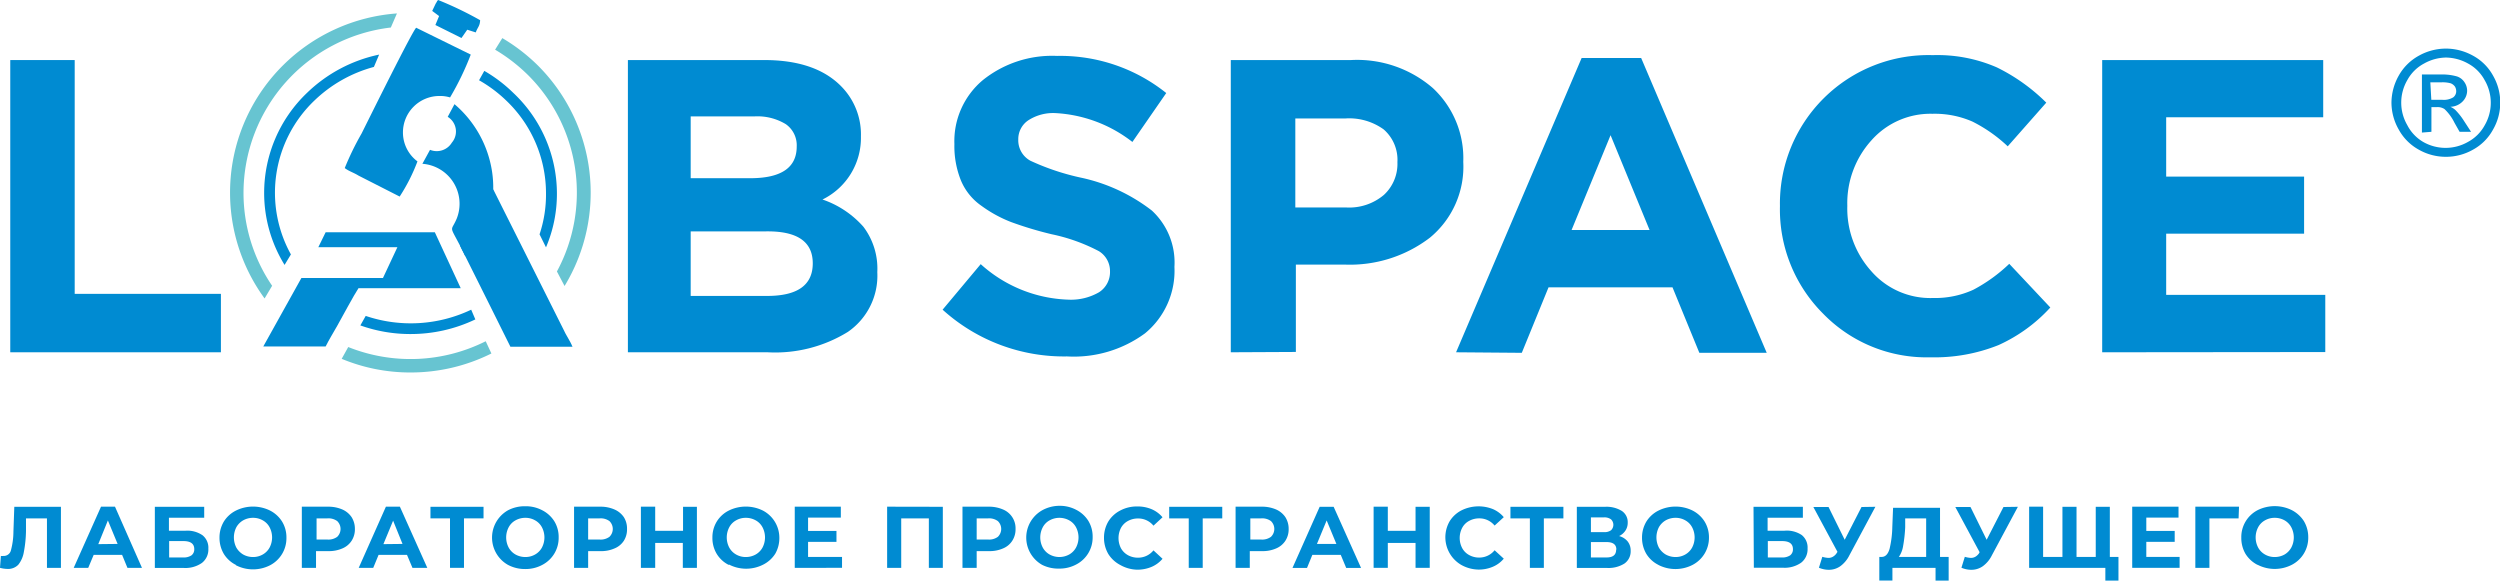 <svg xmlns="http://www.w3.org/2000/svg" viewBox="0 0 228.94 53.17"><defs><style>.cls-1,.cls-3{fill:#008bd2;}.cls-2{fill:#67c4d1;}.cls-3{fill-rule:evenodd;}</style></defs><g id="Слой_2" data-name="Слой 2"><g id="Слой_1-2" data-name="Слой 1"><path class="cls-1" d="M5.58,46.41V52H4.3V47.47H2.38l0,1.17a11.24,11.24,0,0,1-.2,1.93,2.51,2.51,0,0,1-.5,1.14,1.29,1.29,0,0,1-1,.39A2.79,2.79,0,0,1,0,52l.08-1.09a.85.85,0,0,0,.23,0A.67.67,0,0,0,1,50.4a6.75,6.75,0,0,0,.23-1.72l.08-2.27Z"/><path class="cls-1" d="M11.18,50.81H8.58L8.08,52H6.75l2.5-5.6h1.28L13,52H11.67Zm-.41-1-.89-2.15L9,49.83Z"/><path class="cls-1" d="M14.18,46.41H18.7v1H15.47V48.6H17a2.45,2.45,0,0,1,1.55.42,1.46,1.46,0,0,1,.53,1.23,1.55,1.55,0,0,1-.59,1.3,2.63,2.63,0,0,1-1.67.46H14.18Zm2.59,4.64a1.28,1.28,0,0,0,.76-.19.68.68,0,0,0,.26-.57c0-.5-.34-.74-1-.74h-1.3v1.5Z"/><path class="cls-1" d="M21.6,51.73a2.73,2.73,0,0,1-1.1-1,2.89,2.89,0,0,1-.4-1.49,2.85,2.85,0,0,1,.4-1.48,2.76,2.76,0,0,1,1.1-1,3.52,3.52,0,0,1,3.14,0,2.8,2.8,0,0,1,1.09,1,2.76,2.76,0,0,1,.4,1.48,2.79,2.79,0,0,1-1.49,2.52,3.43,3.43,0,0,1-3.14,0Zm2.46-.95a1.62,1.62,0,0,0,.63-.64,2,2,0,0,0,0-1.85,1.55,1.55,0,0,0-.63-.64,1.76,1.76,0,0,0-.89-.23,1.83,1.83,0,0,0-.9.23,1.68,1.68,0,0,0-.63.64,2.05,2.05,0,0,0,0,1.85,1.76,1.76,0,0,0,.63.64,1.83,1.83,0,0,0,.9.23A1.76,1.76,0,0,0,24.06,50.78Z"/><path class="cls-1" d="M31.36,46.66a2,2,0,0,1,.84.7,2,2,0,0,1,.3,1.08,1.92,1.92,0,0,1-.3,1.08,1.87,1.87,0,0,1-.84.7,3.08,3.08,0,0,1-1.3.25H28.94V52h-1.3v-5.6h2.42A3.24,3.24,0,0,1,31.36,46.66Zm-.48,2.5a1,1,0,0,0,0-1.44,1.35,1.35,0,0,0-.89-.25h-1v1.94h1A1.35,1.35,0,0,0,30.88,49.16Z"/><path class="cls-1" d="M37.27,50.81h-2.6L34.18,52H32.85l2.49-5.6h1.28L39.13,52H37.77Zm-.41-1L36,47.68l-.89,2.15Z"/><path class="cls-1" d="M44.28,47.47H42.49V52H41.21V47.47H39.42V46.41h4.86Z"/><path class="cls-1" d="M46.52,51.73a2.87,2.87,0,0,1,0-5,3.29,3.29,0,0,1,1.58-.37,3.21,3.21,0,0,1,1.56.37,2.82,2.82,0,0,1,1.1,1,2.76,2.76,0,0,1,.4,1.48,2.78,2.78,0,0,1-1.5,2.52,3.22,3.22,0,0,1-1.56.38A3.3,3.3,0,0,1,46.52,51.73ZM49,50.78a1.62,1.62,0,0,0,.63-.64,2,2,0,0,0,0-1.85,1.55,1.55,0,0,0-.63-.64,1.76,1.76,0,0,0-.89-.23,1.83,1.83,0,0,0-.9.23,1.55,1.55,0,0,0-.63.64,2,2,0,0,0,0,1.85,1.62,1.62,0,0,0,.63.64,1.83,1.83,0,0,0,.9.23A1.76,1.76,0,0,0,49,50.78Z"/><path class="cls-1" d="M56.28,46.66a2,2,0,0,1,.85.7,1.94,1.94,0,0,1,.29,1.08,1.92,1.92,0,0,1-.29,1.08,1.85,1.85,0,0,1-.85.7,3,3,0,0,1-1.29.25H53.86V52H52.57v-5.6H55A3.16,3.16,0,0,1,56.28,46.66Zm-.47,2.5a1,1,0,0,0,0-1.44,1.35,1.35,0,0,0-.89-.25H53.86v1.94h1.06A1.35,1.35,0,0,0,55.81,49.16Z"/><path class="cls-1" d="M63.82,46.41V52H62.53V49.72H60V52H58.69v-5.6H60v2.21h2.55V46.41Z"/><path class="cls-1" d="M66.73,51.73a2.71,2.71,0,0,1-1.09-1,2.8,2.8,0,0,1-.4-1.49,2.76,2.76,0,0,1,.4-1.48,2.73,2.73,0,0,1,1.09-1,3.52,3.52,0,0,1,3.14,0,2.81,2.81,0,0,1,1.5,2.52A2.89,2.89,0,0,1,71,50.7a2.8,2.8,0,0,1-1.1,1,3.43,3.43,0,0,1-3.14,0Zm2.47-.95a1.62,1.62,0,0,0,.63-.64,2,2,0,0,0,0-1.85,1.55,1.55,0,0,0-.63-.64,1.83,1.83,0,0,0-.9-.23,1.76,1.76,0,0,0-.89.23,1.55,1.55,0,0,0-.63.64,2,2,0,0,0,0,1.85,1.62,1.62,0,0,0,.63.64,1.76,1.76,0,0,0,.89.23A1.83,1.83,0,0,0,69.2,50.78Z"/><path class="cls-1" d="M77.11,51v1H72.78v-5.6H77v1h-3v1.22h2.6v1h-2.6V51Z"/><path class="cls-1" d="M86.34,46.41V52H85.06V47.47H82.53V52H81.24v-5.6Z"/><path class="cls-1" d="M91.86,46.66A1.86,1.86,0,0,1,93,48.44a1.92,1.92,0,0,1-.3,1.08,1.82,1.82,0,0,1-.84.7,3.06,3.06,0,0,1-1.29.25H89.44V52h-1.3v-5.6h2.43A3.22,3.22,0,0,1,91.86,46.66Zm-.48,2.5a1,1,0,0,0,0-1.44,1.34,1.34,0,0,0-.88-.25H89.44v1.94H90.5A1.34,1.34,0,0,0,91.38,49.16Z"/><path class="cls-1" d="M95.44,51.73a2.87,2.87,0,0,1,0-5A3.29,3.29,0,0,1,97,46.32a3.21,3.21,0,0,1,1.56.37,2.82,2.82,0,0,1,1.1,1,2.76,2.76,0,0,1,.4,1.48,2.78,2.78,0,0,1-1.5,2.52,3.22,3.22,0,0,1-1.56.38A3.3,3.3,0,0,1,95.44,51.73Zm2.47-.95a1.62,1.62,0,0,0,.63-.64,2,2,0,0,0,0-1.85,1.55,1.55,0,0,0-.63-.64,1.86,1.86,0,0,0-1.79,0,1.55,1.55,0,0,0-.63.64,2,2,0,0,0,0,1.85,1.62,1.62,0,0,0,.63.64,1.86,1.86,0,0,0,1.79,0Z"/><path class="cls-1" d="M102.59,51.74a2.85,2.85,0,0,1-1.09-1,2.92,2.92,0,0,1-.4-1.5,2.89,2.89,0,0,1,.4-1.49,2.77,2.77,0,0,1,1.09-1,3.2,3.2,0,0,1,1.55-.37,3.27,3.27,0,0,1,1.32.25,2.69,2.69,0,0,1,1,.74l-.83.77a1.79,1.79,0,0,0-1.41-.66,1.89,1.89,0,0,0-.93.23,1.58,1.58,0,0,0-.64.64,2.05,2.05,0,0,0,0,1.85,1.64,1.64,0,0,0,.64.64,1.89,1.89,0,0,0,.93.23,1.8,1.8,0,0,0,1.41-.67l.83.77a2.69,2.69,0,0,1-1,.74,3.34,3.34,0,0,1-1.32.26A3.29,3.29,0,0,1,102.59,51.74Z"/><path class="cls-1" d="M111.93,47.47h-1.79V52h-1.28V47.47h-1.79V46.41h4.86Z"/><path class="cls-1" d="M116.87,46.66a2,2,0,0,1,.84.7,2,2,0,0,1,.3,1.08,1.92,1.92,0,0,1-.3,1.08,1.87,1.87,0,0,1-.84.7,3.06,3.06,0,0,1-1.29.25h-1.13V52h-1.3v-5.6h2.43A3.22,3.22,0,0,1,116.87,46.66Zm-.48,2.5a1,1,0,0,0,0-1.44,1.35,1.35,0,0,0-.89-.25h-1v1.94h1A1.35,1.35,0,0,0,116.39,49.16Z"/><path class="cls-1" d="M122.78,50.81h-2.6l-.49,1.2h-1.33l2.49-5.6h1.28l2.51,5.6h-1.36Zm-.4-1-.89-2.15-.89,2.15Z"/><path class="cls-1" d="M130.93,46.41V52h-1.3V49.72h-2.54V52h-1.3v-5.6h1.3v2.21h2.54V46.41Z"/><path class="cls-1" d="M133.83,51.74a2.93,2.93,0,0,1-1.08-4,2.75,2.75,0,0,1,1.08-1,3.53,3.53,0,0,1,2.88-.12,2.69,2.69,0,0,1,1,.74l-.84.77a1.79,1.79,0,0,0-1.4-.66,1.89,1.89,0,0,0-.93.23,1.52,1.52,0,0,0-.64.64,2,2,0,0,0,0,1.85,1.58,1.58,0,0,0,.64.64,1.89,1.89,0,0,0,.93.23,1.8,1.8,0,0,0,1.4-.67l.84.77a2.64,2.64,0,0,1-1,.74,3.27,3.27,0,0,1-1.32.26A3.34,3.34,0,0,1,133.83,51.74Z"/><path class="cls-1" d="M143.17,47.47h-1.79V52H140.1V47.47h-1.78V46.41h4.85Z"/><path class="cls-1" d="M149.06,49.59a1.33,1.33,0,0,1,.27.85,1.36,1.36,0,0,1-.56,1.16,2.73,2.73,0,0,1-1.61.41H144.4v-5.6H147a2.67,2.67,0,0,1,1.52.38,1.23,1.23,0,0,1,.54,1.07,1.28,1.28,0,0,1-.21.73,1.42,1.42,0,0,1-.58.5A1.49,1.49,0,0,1,149.06,49.59Zm-3.37-.86h1.2a1,1,0,0,0,.64-.17.69.69,0,0,0,0-1,1,1,0,0,0-.64-.18h-1.2Zm2.33,1.6c0-.46-.3-.69-.91-.69h-1.42v1.41h1.42C147.72,51.05,148,50.81,148,50.33Z"/><path class="cls-1" d="M151.87,51.73a2.73,2.73,0,0,1-1.1-1,2.89,2.89,0,0,1-.4-1.49,2.85,2.85,0,0,1,.4-1.48,2.76,2.76,0,0,1,1.1-1,3.52,3.52,0,0,1,3.14,0,2.8,2.8,0,0,1,1.09,1,2.76,2.76,0,0,1,.4,1.48A2.79,2.79,0,0,1,155,51.73a3.43,3.43,0,0,1-3.14,0Zm2.46-.95a1.62,1.62,0,0,0,.63-.64,2,2,0,0,0,0-1.85,1.55,1.55,0,0,0-.63-.64,1.76,1.76,0,0,0-.89-.23,1.83,1.83,0,0,0-.9.23,1.68,1.68,0,0,0-.63.64,2.05,2.05,0,0,0,0,1.85,1.76,1.76,0,0,0,.63.64,1.83,1.83,0,0,0,.9.23A1.76,1.76,0,0,0,154.33,50.78Z"/><path class="cls-1" d="M160.58,46.41h4.52v1h-3.23V48.6h1.55A2.45,2.45,0,0,1,165,49a1.46,1.46,0,0,1,.53,1.23,1.55,1.55,0,0,1-.59,1.3,2.63,2.63,0,0,1-1.67.46h-2.66Zm2.59,4.64a1.28,1.28,0,0,0,.76-.19.68.68,0,0,0,.26-.57c0-.5-.34-.74-1-.74h-1.3v1.5Z"/><path class="cls-1" d="M171.74,46.41l-2.38,4.44a2.73,2.73,0,0,1-.83,1,1.81,1.81,0,0,1-1.05.33,2.32,2.32,0,0,1-.91-.19l.31-1a2.29,2.29,0,0,0,.56.1.8.8,0,0,0,.43-.12,1,1,0,0,0,.35-.36l.05-.07-2.21-4.11h1.39l1.48,3,1.54-3Z"/><path class="cls-1" d="M178.45,51v2.21h-1.2V52H173.3v1.16h-1.2V51h.22c.34,0,.58-.26.72-.74a9.38,9.38,0,0,0,.25-2l.07-1.76h4.3V51Zm-4.17-1a2.42,2.42,0,0,1-.39,1h2.5V47.47h-1.92l0,.82A13.13,13.13,0,0,1,174.28,50Z"/><path class="cls-1" d="M184.79,46.41l-2.38,4.44a2.73,2.73,0,0,1-.83,1,1.81,1.81,0,0,1-1.05.33,2.32,2.32,0,0,1-.91-.19l.31-1a2.29,2.29,0,0,0,.56.1.8.8,0,0,0,.43-.12,1.1,1.1,0,0,0,.35-.36l0-.07-2.21-4.11h1.39l1.48,3,1.54-3Z"/><path class="cls-1" d="M193.21,46.41V52h-7.39v-5.6h1.28V51h1.77V46.41h1.29V51h1.76V46.41ZM194,51v2.21h-1.2V52h-.87V51Z"/><path class="cls-1" d="M199.6,51v1h-4.34v-5.6h4.24v1h-2.95v1.22h2.6v1h-2.6V51Z"/><path class="cls-1" d="M205,47.47h-2.67V52h-1.29v-5.6h4Z"/><path class="cls-1" d="M206.74,51.73a2.8,2.8,0,0,1-1.1-1,2.88,2.88,0,0,1-.39-1.49,2.77,2.77,0,0,1,1.49-2.52,3.52,3.52,0,0,1,3.14,0,2.89,2.89,0,0,1,1.1,1,2.85,2.85,0,0,1,.4,1.48,2.78,2.78,0,0,1-1.5,2.52,3.43,3.43,0,0,1-3.14,0Zm2.47-.95a1.66,1.66,0,0,0,.62-.64,2,2,0,0,0,0-1.85,1.59,1.59,0,0,0-.62-.64,1.83,1.83,0,0,0-.9-.23,1.76,1.76,0,0,0-.89.23,1.55,1.55,0,0,0-.63.64,2,2,0,0,0,0,1.85,1.62,1.62,0,0,0,.63.64,1.76,1.76,0,0,0,.89.23A1.83,1.83,0,0,0,209.21,50.78Z"/><path class="cls-2" d="M45,32.37a16.52,16.52,0,0,1-7.4,1.74,16.33,16.33,0,0,1-6.31-1.25l.6-1.08a15.35,15.35,0,0,0,12.59-.53Z"/><path class="cls-2" d="M46,3.49A16.63,16.63,0,0,1,49.26,6,16.45,16.45,0,0,1,51.7,26.19L51,24.86a15.19,15.19,0,0,0-2.66-18,15.56,15.56,0,0,0-3-2.31Z"/><path class="cls-1" d="M26.06,24.26a12.54,12.54,0,0,1-1.87-6.61A12.67,12.67,0,0,1,28.12,8.5,13.47,13.47,0,0,1,34.72,5l-.48,1.13A12.53,12.53,0,0,0,28.8,9.2a11.67,11.67,0,0,0-2.16,14.1Z"/><path class="cls-1" d="M43.53,29.25a13.74,13.74,0,0,1-6,1.34A13.59,13.59,0,0,1,33,29.8l.49-.87a12.87,12.87,0,0,0,9.66-.57Z"/><path class="cls-1" d="M44.35,6.49A13.29,13.29,0,0,1,47,8.5,12.67,12.67,0,0,1,51,17.65a12.46,12.46,0,0,1-1,5l-.59-1.19A11.5,11.5,0,0,0,50,17.65,11.73,11.73,0,0,0,46.35,9.2a12.23,12.23,0,0,0-2.48-1.85Z"/><path class="cls-2" d="M35.79,2.52A15.27,15.27,0,0,0,22.3,17.65a15.11,15.11,0,0,0,2.62,8.52l-.69,1.16A16.43,16.43,0,0,1,25.9,6,16.5,16.5,0,0,1,36.35,1.23Z"/><polygon class="cls-1" points="0.94 32.26 0.94 5.5 6.84 5.5 6.84 26.91 20.23 26.91 20.23 32.26 0.94 32.26"/><path class="cls-1" d="M63.25,27.1h7q4.19,0,4.18-3t-4.37-2.91H63.25Zm0-10.78H68.7q4.26,0,4.26-2.9a2.36,2.36,0,0,0-1-2.05,5,5,0,0,0-2.88-.71H63.25ZM57.5,32.26V5.5H70q4.64,0,7,2.37a6.27,6.27,0,0,1,1.84,4.63,6.28,6.28,0,0,1-3.52,5.77,8.78,8.78,0,0,1,3.75,2.5,6.35,6.35,0,0,1,1.27,4.15,6.25,6.25,0,0,1-2.69,5.47,12.67,12.67,0,0,1-7.36,1.87Z"/><path class="cls-1" d="M192.51,32.26V5.5h20.24v5.24H198.37v5.43H211V21.4H198.37V27h14.57v5.24Zm-15.73.46a13.21,13.21,0,0,1-9.83-4A13.48,13.48,0,0,1,163,18.88,13.6,13.6,0,0,1,177,5.05a13.64,13.64,0,0,1,5.86,1.12,17.06,17.06,0,0,1,4.53,3.23l-3.53,4a13.48,13.48,0,0,0-3.24-2.27,8.62,8.62,0,0,0-3.66-.71,7.21,7.21,0,0,0-5.58,2.43,8.57,8.57,0,0,0-2.21,6,8.57,8.57,0,0,0,2.21,6A7.16,7.16,0,0,0,177,27.29a8.43,8.43,0,0,0,3.72-.76A14.6,14.6,0,0,0,184,24.16l3.76,4a14.49,14.49,0,0,1-4.74,3.44A15.71,15.71,0,0,1,176.78,32.72ZM143.92,21.06h7.14l-3.57-8.68Zm-10.58,11.2,11.5-26.95h5.45l11.5,27h-6.17l-2.46-6H141.81l-2.45,6ZM118.62,19h4.67a4.91,4.91,0,0,0,3.44-1.15,3.86,3.86,0,0,0,1.24-3,3.69,3.69,0,0,0-1.26-3,5.39,5.39,0,0,0-3.53-1h-4.56Zm-5.91,13.26V5.5h11a10.59,10.59,0,0,1,7.51,2.57A8.77,8.77,0,0,1,134,14.83a8.42,8.42,0,0,1-3.06,6.94,12.06,12.06,0,0,1-7.79,2.46h-4.48v8Zm-15,.38a16.55,16.55,0,0,1-11.39-4.28l3.49-4.17a12.54,12.54,0,0,0,8,3.25,5.14,5.14,0,0,0,2.84-.68,2.19,2.19,0,0,0,1-1.92A2.13,2.13,0,0,0,100.63,23a16.49,16.49,0,0,0-4.33-1.55,33.61,33.61,0,0,1-3.72-1.12,11.87,11.87,0,0,1-2.7-1.48A5.32,5.32,0,0,1,88,16.53a8.41,8.41,0,0,1-.6-3.34A7.29,7.29,0,0,1,90,7.34,10.13,10.13,0,0,1,96.8,5.12a15.54,15.54,0,0,1,10,3.4L103.7,13a12.53,12.53,0,0,0-7-2.64,4.18,4.18,0,0,0-2.55.67,2.07,2.07,0,0,0-.9,1.74,2.13,2.13,0,0,0,1.11,1.95,22,22,0,0,0,4.68,1.56,16.13,16.13,0,0,1,6.44,3,6.47,6.47,0,0,1,2.07,5.16,7.41,7.41,0,0,1-2.7,6.09A11,11,0,0,1,97.72,32.64Z"/><path class="cls-3" d="M52.47,31.75l-5.73,0L44.8,27.85l-2.68-5.37,3.05-5.14L46,19l0,0,1.47,2.93h0l4.12,8.22c.25.57.62,1.05.84,1.62"/><path class="cls-3" d="M42.88,23.56c-.38-.2-.22,0-.47-.5-.11-.19-.19-.38-.29-.58-1-1.92-.82-1.23-.3-2.45A3.67,3.67,0,0,0,38.68,15l.7-1.28a1.62,1.62,0,0,0,2-.66A1.57,1.57,0,0,0,41,10.7l.62-1.16a10.09,10.09,0,0,1,3.44,6.17A9.91,9.91,0,0,1,43.92,22c-.38.67-.77,1-1,1.56"/><path class="cls-3" d="M42.19,26.39H32.83c-.38.56-1.59,2.81-1.95,3.45s-.73,1.23-1.06,1.89l-5.71,0,3.49-6.27h7.47l1.32-2.82H29.15l.67-1.37h10Z"/><path class="cls-3" d="M41.21,8.93A25.56,25.56,0,0,0,43.11,5l-5-2.46c-.37.35-4.24,8.17-5,9.69a26,26,0,0,0-1.54,3.16c.39.3.81.41,1.26.69L36.6,18a16.6,16.6,0,0,0,1.63-3.22,3.3,3.3,0,0,1-1.33-2.66,3.34,3.34,0,0,1,3.34-3.33,3.08,3.08,0,0,1,1,.14"/><path class="cls-3" d="M42.79,2.72l.78.25c.17-.49.37-.55.4-1.12A32.13,32.13,0,0,0,40.12,0c-.2.23,0,0-.22.33L39.58,1l.63.47-.34.82,2.39,1.19Z"/><path class="cls-3" d="M222.65,9.14h1a1.67,1.67,0,0,0,1-.22.7.7,0,0,0,.28-.59.8.8,0,0,0-.13-.42.89.89,0,0,0-.37-.28,2.79,2.79,0,0,0-.87-.09h-1Zm-.86,3V6.82h1.84A4.82,4.82,0,0,1,225,7a1.31,1.31,0,0,1,.68.52,1.39,1.39,0,0,1,.25.78,1.42,1.42,0,0,1-.42,1,1.63,1.63,0,0,1-1.12.48,1.58,1.58,0,0,1,.46.29,5.94,5.94,0,0,1,.79,1l.65,1h-1.05l-.47-.83a4.38,4.38,0,0,0-.91-1.25,1.13,1.13,0,0,0-.69-.18h-.51v2.26ZM224,5.27a4.21,4.21,0,0,0-2,.54,3.75,3.75,0,0,0-1.55,1.53,4.1,4.1,0,0,0,0,4.12A3.78,3.78,0,0,0,221.91,13,4.13,4.13,0,0,0,226,13a3.78,3.78,0,0,0,1.54-1.53,4.1,4.1,0,0,0,0-4.12A3.75,3.75,0,0,0,226,5.81,4.27,4.27,0,0,0,224,5.27Zm0-.82a5.12,5.12,0,0,1,2.45.64,4.59,4.59,0,0,1,1.85,1.83,4.94,4.94,0,0,1,0,4.95,4.59,4.59,0,0,1-1.84,1.84,5,5,0,0,1-2.47.65,5,5,0,0,1-2.48-.65,4.65,4.65,0,0,1-1.84-1.84A5,5,0,0,1,219,9.41a5.11,5.11,0,0,1,.67-2.49,4.68,4.68,0,0,1,1.86-1.83A5.09,5.09,0,0,1,224,4.45Z"/></g></g></svg>